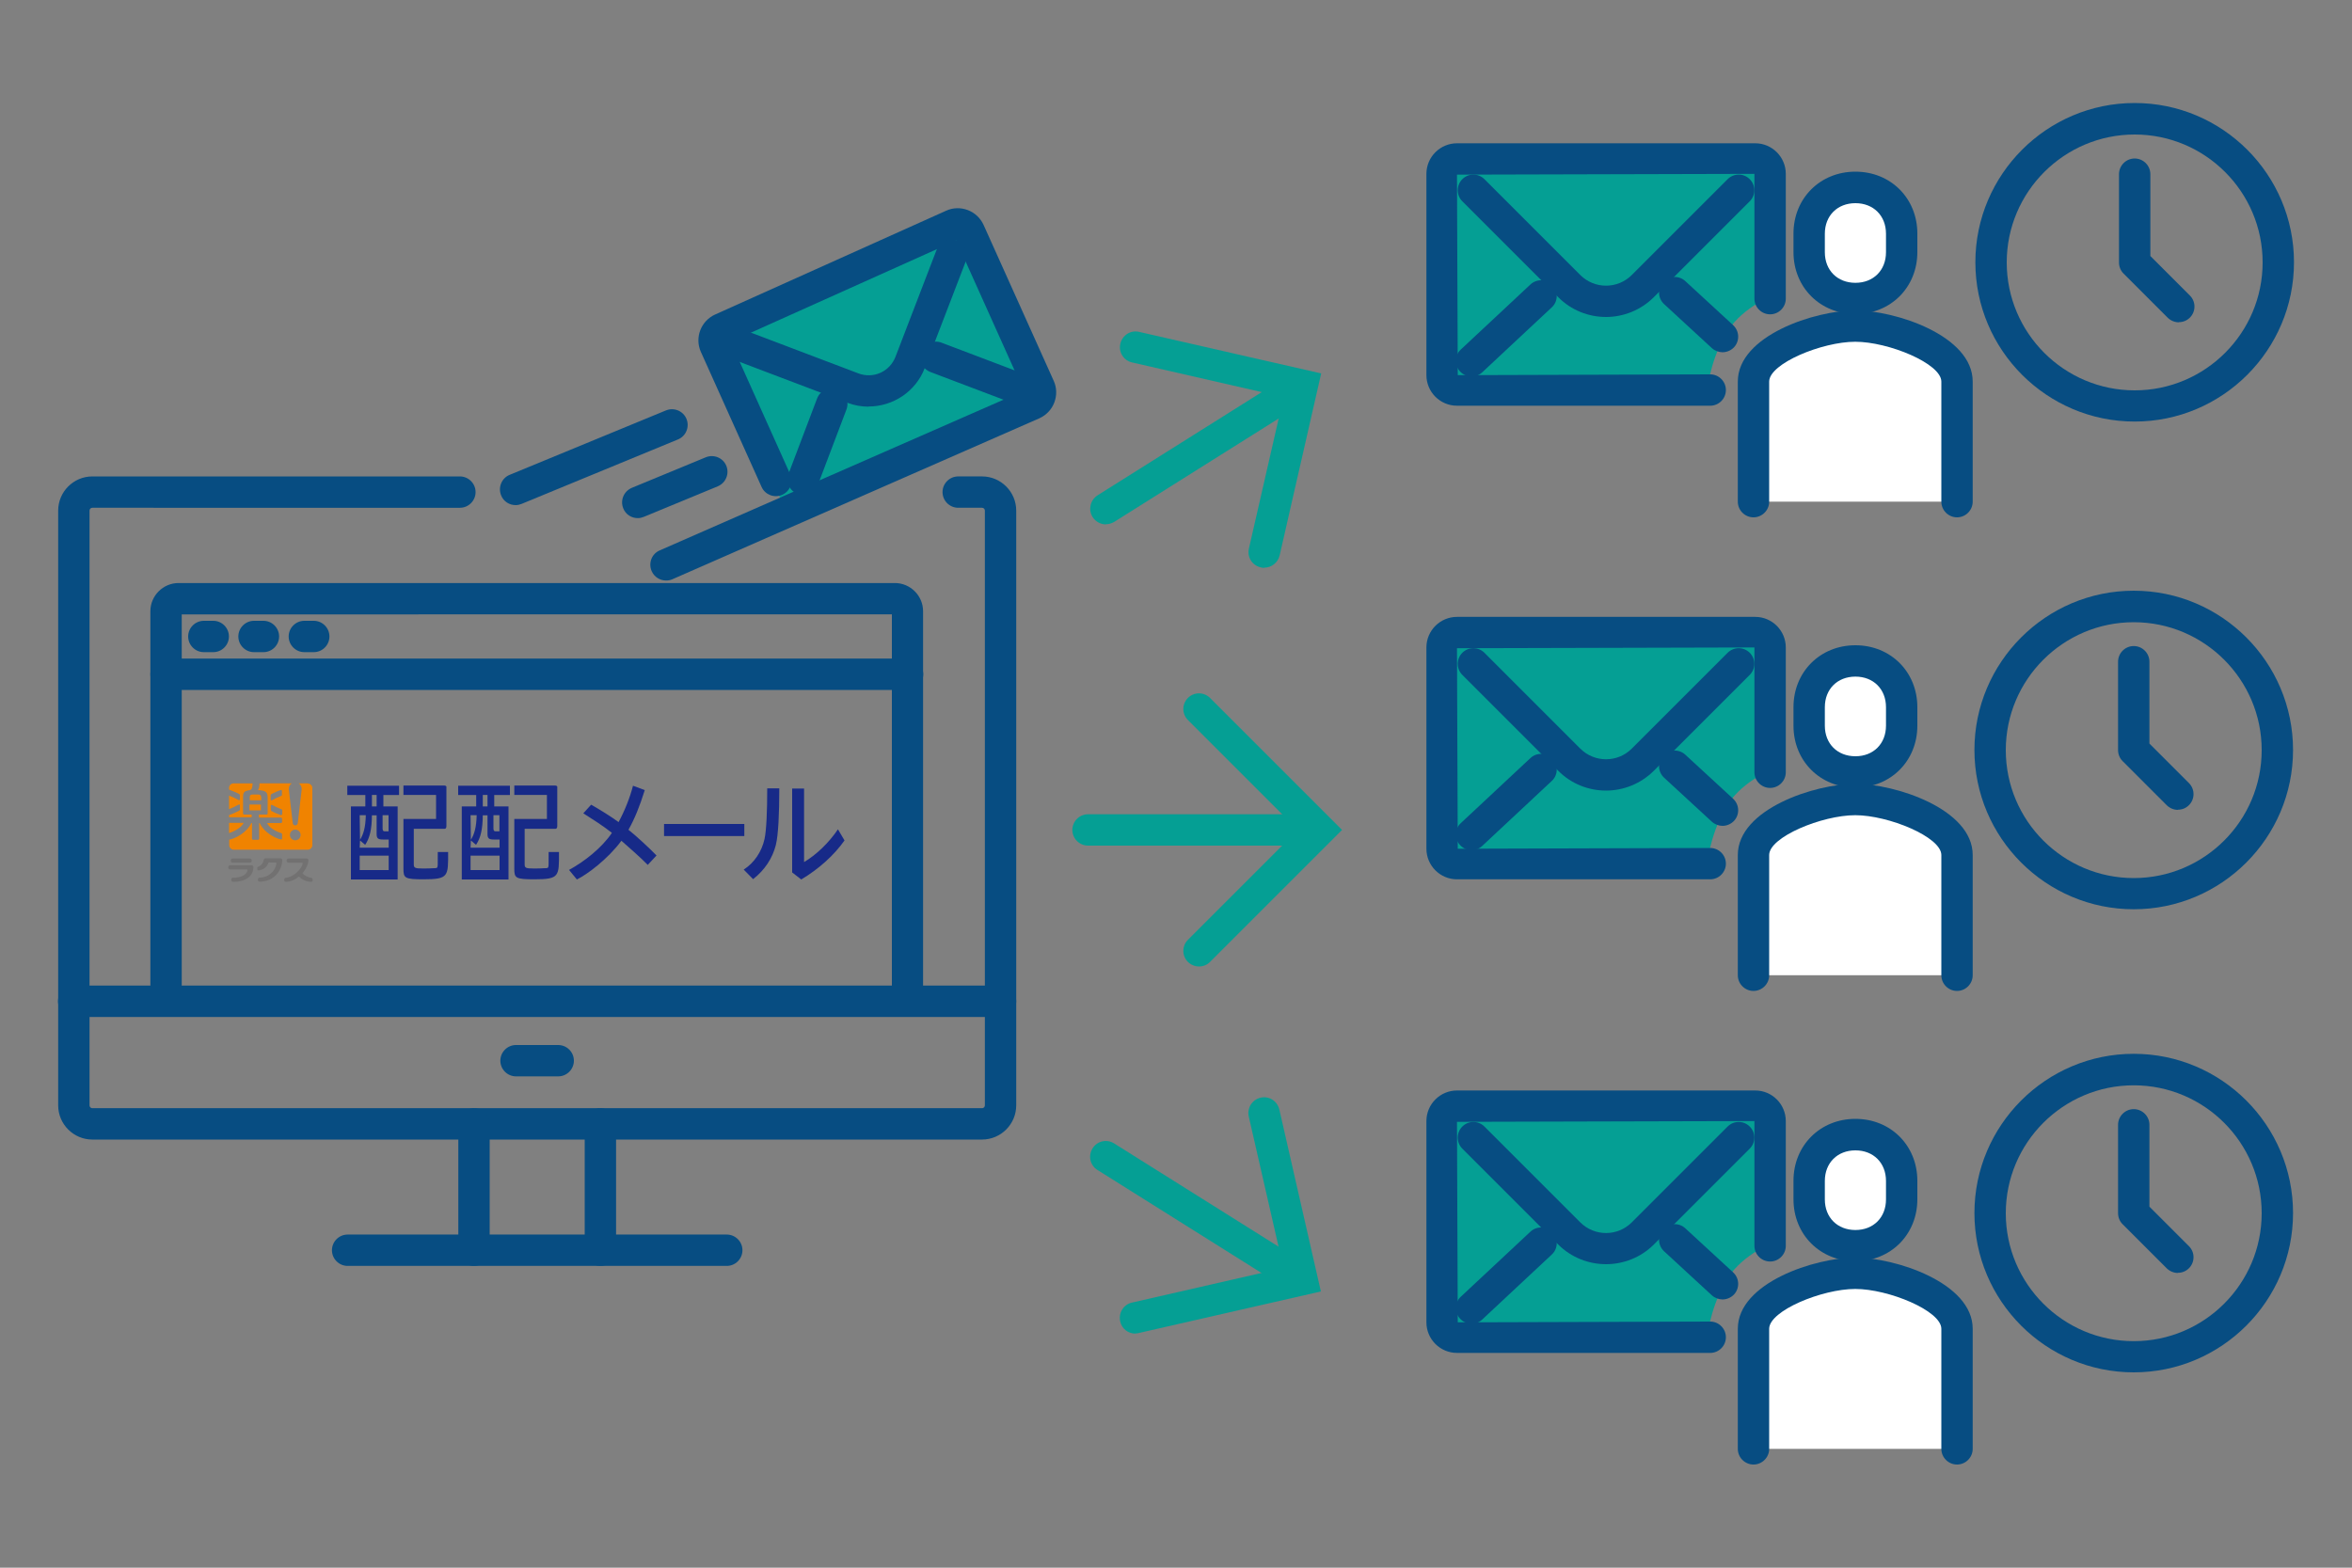 <?xml version="1.0" encoding="UTF-8"?><svg id="b" xmlns="http://www.w3.org/2000/svg" viewBox="0 0 150 100"><rect x="0" y="0" width="150" height="100" fill="#808080" stroke="none"/><g id="c"><line x1="84.12" y1="52.94" x2="69.39" y2="52.94" fill="#014a7d"/><path d="m84.12,53.94h-14.73c-.55,0-1-.45-1-1s.45-1,1-1h14.73c.55,0,1,.45,1,1s-.45,1-1,1Z" fill="#059f94"/><path d="m76.47,61.65c-.26,0-.51-.1-.71-.29-.39-.39-.39-1.02,0-1.41l7.01-7.01-7.01-7.01c-.39-.39-.39-1.02,0-1.41s1.02-.39,1.41,0l8.42,8.42-8.42,8.42c-.2.2-.45.29-.71.29Z" fill="#059f94"/><line x1="82.99" y1="24.61" x2="70.53" y2="32.45" fill="#014a7d"/><path d="m70.53,33.45c-.33,0-.66-.17-.85-.47-.29-.47-.15-1.08.31-1.38l12.47-7.84c.47-.29,1.08-.15,1.38.31.29.47.15,1.08-.31,1.38l-12.47,7.84c-.17.1-.35.15-.53.15Z" fill="#059f94"/><path d="m80.62,36.22c-.07,0-.15,0-.22-.03-.54-.12-.88-.66-.75-1.2l2.21-9.66-9.66-2.21c-.54-.12-.88-.66-.75-1.2s.66-.88,1.2-.75l11.61,2.65-2.65,11.61c-.11.46-.52.78-.97.78Z" fill="#059f94"/><line x1="82.99" y1="81.61" x2="70.53" y2="73.77" fill="#014a7d"/><path d="m82.99,82.61c-.18,0-.37-.05-.53-.15l-12.47-7.83c-.47-.29-.61-.91-.31-1.38.29-.47.91-.61,1.38-.31l12.47,7.83c.47.29.61.91.31,1.38-.19.3-.51.47-.85.47Z" fill="#059f94"/><path d="m72.41,85.07c-.46,0-.87-.31-.97-.78-.12-.54.21-1.08.75-1.2l9.66-2.21-2.21-9.66c-.12-.54.21-1.07.75-1.2.54-.13,1.07.21,1.2.75l2.65,11.61-11.61,2.65c-.08.02-.15.03-.22.03Z" fill="#059f94"/><path d="m108.86,25h-15.89c-.53,0-.95-.43-.95-.95v-12.84c0-.53.43-.95.95-.95h19.02c.53,0,.95.43.95.95v7.7s-2.01.79-2.95,2.51c-.98,1.8-1.13,3.58-1.13,3.58Z" fill="#059f94"/><path d="m109.07,25.88h-16.15c-1.08,0-1.95-.88-1.95-1.95v-12.84c0-1.08.88-1.95,1.95-1.95h19.02c1.08,0,1.95.88,1.95,1.95v7.96c0,.55-.45,1-1,1s-1-.45-1-1v-7.96l-18.97.05.05,12.79,16.1-.05c.55,0,1,.45,1,1s-.45,1-1,1Z" fill="#074d82"/><path d="m102.43,20.22c-1.11,0-2.22-.42-3.06-1.27l-6.11-6.11c-.39-.39-.39-1.02,0-1.41s1.02-.39,1.41,0l6.11,6.11c.91.91,2.38.91,3.29,0l6.11-6.11c.39-.39,1.02-.39,1.41,0s.39,1.02,0,1.41l-6.11,6.11c-.84.84-1.95,1.27-3.06,1.27Z" fill="#074d82"/><path d="m109.86,22.47c-.24,0-.49-.09-.68-.26l-3.05-2.81c-.41-.38-.43-1.01-.06-1.41.38-.41,1.01-.43,1.41-.06l3.05,2.81c.41.38.43,1.01.06,1.41-.2.21-.47.32-.74.32Z" fill="#074d82"/><path d="m124.81,32v-7.66c0-2.07-4.23-3.54-6.49-3.54s-6.49,1.47-6.49,3.54v7.66" fill="#fff"/><path d="m124.81,33c-.55,0-1-.45-1-1v-7.66c0-1.15-3.37-2.54-5.49-2.54s-5.49,1.39-5.49,2.54v7.66c0,.55-.45,1-1,1s-1-.45-1-1v-7.66c0-2.94,4.94-4.54,7.49-4.54s7.49,1.6,7.49,4.54v7.66c0,.55-.45,1-1,1Z" fill="#074d82"/><path d="m118.33,19.03c1.72,0,2.95-1.27,2.95-2.95v-1.18c0-1.67-1.23-2.95-2.95-2.95s-2.95,1.27-2.95,2.95v1.18c0,1.67,1.23,2.95,2.95,2.95Z" fill="#fff"/><path d="m118.33,20.03c-2.25,0-3.95-1.7-3.95-3.95v-1.18c0-2.25,1.7-3.95,3.95-3.95s3.95,1.7,3.95,3.95v1.18c0,2.25-1.7,3.95-3.95,3.95Zm0-7.07c-1.15,0-1.95.8-1.95,1.95v1.18c0,1.15.8,1.95,1.95,1.95s1.95-.8,1.95-1.95v-1.18c0-1.15-.8-1.95-1.95-1.95Z" fill="#074d82"/><path d="m93.85,24.02c-.27,0-.53-.11-.73-.32-.38-.4-.36-1.04.05-1.41l4.43-4.14c.4-.38,1.04-.36,1.41.05.38.4.36,1.04-.05,1.41l-4.43,4.14c-.19.18-.44.27-.68.27Z" fill="#074d82"/><path d="m108.86,55.21h-15.89c-.53,0-.95-.43-.95-.95v-12.84c0-.53.43-.95.95-.95h19.02c.53,0,.95.43.95.95v7.7s-2.01.79-2.95,2.51c-.98,1.8-1.13,3.58-1.13,3.58Z" fill="#059f94"/><path d="m109.07,56.09h-16.15c-1.08,0-1.95-.88-1.95-1.95v-12.84c0-1.08.88-1.95,1.95-1.95h19.02c1.08,0,1.95.88,1.95,1.95v7.96c0,.55-.45,1-1,1s-1-.45-1-1v-7.96l-18.97.05.05,12.79,16.1-.05c.55,0,1,.45,1,1s-.45,1-1,1Z" fill="#074d82"/><path d="m102.43,50.43c-1.11,0-2.22-.42-3.06-1.27l-6.11-6.11c-.39-.39-.39-1.02,0-1.41s1.02-.39,1.41,0l6.11,6.11c.91.91,2.38.91,3.29,0l6.11-6.11c.39-.39,1.02-.39,1.41,0s.39,1.02,0,1.41l-6.11,6.11c-.84.84-1.95,1.27-3.06,1.27Z" fill="#074d82"/><path d="m109.86,52.68c-.24,0-.49-.09-.68-.26l-3.05-2.81c-.41-.38-.43-1.01-.06-1.41.38-.41,1.01-.43,1.41-.06l3.05,2.81c.41.38.43,1.01.06,1.41-.2.21-.47.32-.74.32Z" fill="#074d82"/><path d="m124.81,62.21v-7.66c0-2.07-4.23-3.54-6.49-3.54s-6.49,1.47-6.49,3.54v7.66" fill="#fff"/><path d="m124.81,63.21c-.55,0-1-.45-1-1v-7.67c0-1.15-3.37-2.54-5.49-2.54s-5.49,1.39-5.49,2.54v7.67c0,.55-.45,1-1,1s-1-.45-1-1v-7.67c0-2.94,4.94-4.54,7.49-4.54s7.49,1.6,7.49,4.54v7.67c0,.55-.45,1-1,1Z" fill="#074d82"/><path d="m118.33,49.24c1.72,0,2.95-1.27,2.95-2.95v-1.18c0-1.67-1.23-2.95-2.95-2.95s-2.95,1.27-2.95,2.95v1.18c0,1.67,1.23,2.95,2.95,2.95Z" fill="#fff"/><path d="m118.33,50.24c-2.25,0-3.95-1.7-3.95-3.95v-1.18c0-2.25,1.7-3.95,3.95-3.95s3.95,1.7,3.95,3.95v1.18c0,2.25-1.7,3.95-3.95,3.95Zm0-7.08c-1.15,0-1.95.8-1.95,1.95v1.18c0,1.15.8,1.95,1.95,1.95s1.95-.8,1.95-1.95v-1.18c0-1.15-.8-1.95-1.95-1.95Z" fill="#074d82"/><path d="m93.85,54.23c-.27,0-.53-.11-.73-.32-.38-.4-.36-1.04.05-1.41l4.43-4.14c.4-.38,1.04-.36,1.41.05.38.4.36,1.04-.05,1.41l-4.43,4.14c-.19.18-.44.27-.68.27Z" fill="#074d82"/><path d="m108.86,85.42h-15.89c-.53,0-.95-.43-.95-.95v-12.84c0-.53.43-.95.95-.95h19.02c.53,0,.95.43.95.95v7.7s-2.01.79-2.95,2.51c-.98,1.8-1.13,3.58-1.13,3.58Z" fill="#059f94"/><path d="m109.07,86.3h-16.15c-1.08,0-1.95-.88-1.95-1.95v-12.84c0-1.08.88-1.95,1.95-1.95h19.02c1.08,0,1.95.88,1.95,1.95v7.96c0,.55-.45,1-1,1s-1-.45-1-1v-7.96l-18.97.05.05,12.79,16.1-.05c.55,0,1,.45,1,1s-.45,1-1,1Z" fill="#074d82"/><path d="m102.43,80.64c-1.11,0-2.22-.42-3.06-1.26l-6.11-6.11c-.39-.39-.39-1.02,0-1.41s1.02-.39,1.41,0l6.11,6.11c.91.91,2.38.91,3.29,0l6.11-6.11c.39-.39,1.02-.39,1.41,0s.39,1.02,0,1.41l-6.11,6.11c-.84.84-1.95,1.26-3.06,1.26Z" fill="#074d82"/><path d="m109.86,82.89c-.24,0-.49-.09-.68-.26l-3.05-2.81c-.41-.38-.43-1.01-.06-1.41.38-.41,1.01-.43,1.41-.06l3.05,2.81c.41.38.43,1.01.06,1.41-.2.21-.47.32-.74.32Z" fill="#074d82"/><path d="m124.81,92.42v-7.66c0-2.07-4.23-3.54-6.49-3.54s-6.49,1.47-6.49,3.54v7.66" fill="#fff"/><path d="m124.81,93.42c-.55,0-1-.45-1-1v-7.66c0-1.15-3.37-2.54-5.49-2.54s-5.49,1.39-5.49,2.54v7.66c0,.55-.45,1-1,1s-1-.45-1-1v-7.66c0-2.94,4.94-4.54,7.49-4.54s7.49,1.6,7.49,4.54v7.66c0,.55-.45,1-1,1Z" fill="#074d82"/><path d="m118.33,79.45c1.72,0,2.95-1.27,2.95-2.95v-1.18c0-1.67-1.23-2.95-2.95-2.95s-2.95,1.27-2.95,2.95v1.18c0,1.67,1.23,2.95,2.95,2.95Z" fill="#fff"/><path d="m118.33,80.45c-2.25,0-3.95-1.7-3.95-3.95v-1.18c0-2.25,1.7-3.95,3.95-3.95s3.95,1.7,3.95,3.95v1.18c0,2.25-1.7,3.95-3.95,3.95Zm0-7.07c-1.15,0-1.95.8-1.95,1.95v1.18c0,1.15.8,1.95,1.95,1.95s1.95-.8,1.95-1.95v-1.18c0-1.15-.8-1.95-1.95-1.95Z" fill="#074d82"/><path d="m93.85,84.44c-.27,0-.53-.11-.73-.32-.38-.4-.36-1.04.05-1.41l4.43-4.14c.4-.38,1.04-.36,1.41.05.38.4.36,1.04-.05,1.41l-4.43,4.14c-.19.18-.44.27-.68.27Z" fill="#074d82"/><path d="m62.63,72.69H5.89c-1.2,0-2.18-.98-2.18-2.18v-37.94c0-1.2.98-2.18,2.18-2.18h23.44c.55,0,1,.45,1,1s-.45,1-1,1H5.89c-.1,0-.18.08-.18.18v37.94c0,.1.08.18.18.18h56.74c.1,0,.18-.08.18-.18v-37.94c0-.1-.08-.18-.18-.18h-1.52c-.55,0-1-.45-1-1s.45-1,1-1h1.52c1.2,0,2.18.98,2.18,2.18v37.94c0,1.2-.98,2.18-2.18,2.18Z" fill="#074d82"/><path d="m30.23,80.75c-.55,0-1-.45-1-1v-8.06c0-.55.45-1,1-1s1,.45,1,1v8.06c0,.55-.45,1-1,1Z" fill="#074d82"/><path d="m38.29,80.75c-.55,0-1-.45-1-1v-8.06c0-.55.45-1,1-1s1,.45,1,1v8.06c0,.55-.45,1-1,1Z" fill="#074d82"/><path d="m46.35,80.75h-24.18c-.55,0-1-.45-1-1s.45-1,1-1h24.18c.55,0,1,.45,1,1s-.45,1-1,1Z" fill="#074d82"/><path d="m63.81,64.87H4.7c-.55,0-1-.45-1-1s.45-1,1-1h59.11c.55,0,1,.45,1,1s-.45,1-1,1Z" fill="#074d82"/><path d="m35.6,68.66h-2.69c-.55,0-1-.45-1-1s.45-1,1-1h2.69c.55,0,1,.45,1,1s-.45,1-1,1Z" fill="#074d82"/><path d="m32.88,32.22c-.39,0-.77-.23-.92-.62-.21-.51.03-1.1.54-1.31l9.97-4.11c.51-.21,1.1.03,1.31.54.21.51-.03,1.1-.54,1.31l-9.97,4.11c-.12.05-.25.08-.38.08Z" fill="#074d82"/><path d="m40.67,33.05c-.39,0-.77-.23-.92-.62-.21-.51.03-1.09.54-1.31l4.72-1.95c.51-.21,1.1.03,1.31.54.21.51-.03,1.09-.54,1.31l-4.72,1.95c-.12.05-.25.08-.38.08Z" fill="#074d82"/><rect x="46.8" y="17.33" width="17.98" height="11.92" transform="translate(-4.64 25.02) rotate(-24.3)" fill="#059f94"/><path d="m42.48,37.03c-.39,0-.75-.22-.92-.6-.22-.51,0-1.1.51-1.32l23.22-10.18-4.31-9.59-14.38,6.46,3.79,8.44c.23.5,0,1.1-.5,1.32-.5.23-1.1,0-1.32-.5l-3.87-8.61c-.41-.91,0-1.98.91-2.39l14.73-6.62c.44-.2.93-.21,1.38-.04.45.17.81.51,1.01.95l4.47,9.94c.2.44.21.93.04,1.38-.17.45-.51.81-.95,1.01l-23.41,10.27c-.13.06-.27.08-.4.08Z" fill="#074d82"/><path d="m55.39,25.94c-.45,0-.91-.08-1.35-.25l-6.96-2.64c-.52-.2-.78-.77-.58-1.29.2-.52.78-.78,1.29-.58l6.96,2.64c.46.17.95.16,1.4-.04.44-.2.78-.56.96-1.02l2.62-6.82c.2-.52.78-.77,1.29-.58.52.2.77.78.58,1.29l-2.62,6.82c-.58,1.52-2.04,2.46-3.58,2.46Z" fill="#074d82"/><path d="m51.23,31.58c-.12,0-.24-.02-.36-.07-.52-.2-.78-.77-.58-1.29l1.82-4.8c.2-.52.77-.78,1.29-.58.52.2.78.77.58,1.29l-1.82,4.8c-.15.4-.53.64-.93.64Z" fill="#074d82"/><path d="m64.49,25.62c-.12,0-.24-.02-.35-.07l-4.8-1.82c-.52-.2-.78-.77-.58-1.29s.78-.78,1.29-.58l4.8,1.82c.52.2.78.77.58,1.29-.15.4-.53.65-.93.65Z" fill="#074d82"/><path d="m57.88,63.92c-.55,0-1-.45-1-1v-23.73H11.59v23.62c0,.55-.45,1-1,1s-1-.45-1-1v-23.82c0-.99.81-1.8,1.8-1.8h45.68c.99,0,1.8.81,1.8,1.8v23.93c0,.55-.45,1-1,1Z" fill="#074d82"/><path d="m57.88,44.01H10.59c-.55,0-1-.45-1-1s.45-1,1-1h47.29c.55,0,1,.45,1,1s-.45,1-1,1Z" fill="#074d82"/><path d="m13.6,41.6h-.6c-.55,0-1-.45-1-1s.45-1,1-1h.6c.55,0,1,.45,1,1s-.45,1-1,1Z" fill="#074d82"/><path d="m16.8,41.6h-.6c-.55,0-1-.45-1-1s.45-1,1-1h.6c.55,0,1,.45,1,1s-.45,1-1,1Z" fill="#074d82"/><path d="m20.01,41.6h-.6c-.55,0-1-.45-1-1s.45-1,1-1h.6c.55,0,1,.45,1,1s-.45,1-1,1Z" fill="#074d82"/><path d="m138.96,20.56c-.26,0-.51-.1-.71-.29l-2.82-2.82c-.19-.19-.29-.44-.29-.71v-5.63c0-.55.45-1,1-1s1,.45,1,1v5.22l2.52,2.52c.39.39.39,1.02,0,1.41-.2.2-.45.29-.71.29Z" fill="#074d82"/><path d="m136.14,26.89c-5.6,0-10.16-4.56-10.16-10.16s4.56-10.16,10.16-10.16,10.16,4.56,10.16,10.16-4.56,10.16-10.16,10.16Zm0-18.31c-4.5,0-8.16,3.66-8.16,8.16s3.66,8.16,8.16,8.16,8.16-3.66,8.16-8.16-3.66-8.16-8.16-8.16Z" fill="#074d82"/><path d="m138.9,51.66c-.26,0-.51-.1-.71-.29l-2.82-2.82c-.19-.19-.29-.44-.29-.71v-5.63c0-.55.45-1,1-1s1,.45,1,1v5.22l2.52,2.52c.39.39.39,1.02,0,1.41-.2.2-.45.29-.71.29Z" fill="#074d82"/><path d="m136.08,58c-5.6,0-10.16-4.56-10.16-10.16s4.56-10.16,10.16-10.16,10.16,4.56,10.16,10.16-4.56,10.16-10.16,10.16Zm0-18.31c-4.5,0-8.16,3.66-8.16,8.16s3.66,8.16,8.16,8.16,8.16-3.66,8.16-8.16-3.66-8.16-8.16-8.16Z" fill="#074d82"/><path d="m138.9,81.2c-.26,0-.51-.1-.71-.29l-2.82-2.82c-.19-.19-.29-.44-.29-.71v-5.63c0-.55.45-1,1-1s1,.45,1,1v5.22l2.52,2.52c.39.39.39,1.02,0,1.41-.2.2-.45.29-.71.29Z" fill="#074d82"/><path d="m136.08,87.54c-5.6,0-10.16-4.56-10.16-10.16s4.56-10.16,10.16-10.16,10.16,4.56,10.16,10.16-4.56,10.16-10.16,10.16Zm0-18.31c-4.5,0-8.16,3.66-8.16,8.16s3.66,8.16,8.16,8.16,8.16-3.66,8.16-8.16-3.66-8.16-8.16-8.16Z" fill="#074d82"/><g id="d"><path d="m15.91,51.69h.73v-.37h-.73v.37Zm.14.27h-.49s-.06-.03-.06-.06v-1.04c0-.13.01-.27.09-.34.13-.12.31-.09.4-.14.09-.05.11-.21.12-.41h-1.21c-.16,0-.29.13-.29.29v.11c.09.03.55.22.65.28.03.02.04.05.04.08v.27s-.04.07-.07.04c-.12-.07-.49-.25-.62-.29v.86c.13-.04.5-.22.62-.29.04-.02.07.01.07.04v.27s-.01.06-.04.08c-.1.06-.56.26-.65.28v.14h1.44v-.19h0Zm.6-1.14c0-.11-.08-.14-.2-.14h-.32c-.12,0-.2.03-.2.14v.23h.73v-.23h0Zm-1.11,1.67h-.93v.65c.14-.04.73-.26.93-.65Zm4.09-2.52h-.58c.11.07.19.2.19.35,0,.02,0,.03,0,.05l-.25,2.14c-.01.08-.07.14-.16.14s-.15-.06-.16-.14l-.25-2.14s0-.03,0-.05c0-.15.07-.28.19-.35h-2.06c0,.23-.05.36-.1.43.52.02.62.14.62.48v1.02s-.03.06-.06.06h-.5v.19h1.42s.06.03.06.06v.23s-.03.06-.06.06h-.9c.2.4.76.6.9.64.04.01.06.05.06.08v.29s-.01.04-.05.04c-.36-.06-1.08-.42-1.38-1.05h-.03v1.01s-.03.06-.06.06h-.34s-.06-.03-.06-.06v-1.01h-.04c-.3.63-1.05,1-1.41,1.06v.35c0,.16.13.29.29.29h4.72c.16,0,.29-.13.29-.29v-3.64c0-.16-.13-.29-.29-.29h0Zm-1.64,1.97s-.03.06-.06.06c-.06-.01-.52-.2-.62-.27-.03-.02-.04-.05-.04-.08v-.27s.04-.07.07-.04c.12.07.49.24.6.28.04.01.06.03.06.07v.26h0Zm0-1.24s-.02.06-.06.07c-.11.04-.48.21-.6.28-.04.02-.07-.01-.07-.04v-.27s.01-.06.04-.08c.11-.07.56-.26.62-.27.03,0,.06.02.06.06v.26h0Zm.84,2.9c-.19,0-.34-.15-.34-.34s.15-.34.34-.34.34.15.34.34-.15.34-.34.34Z" fill="#f08300"/><path d="m16.05,54.92c0,.06-.05.11-.12.11h-1.09c-.07,0-.12-.05-.12-.11v-.05c0-.06.05-.11.12-.11h1.09c.07,0,.12.05.12.11v.05h0Z" fill="#727171"/><path d="m14.87,55.99c.48,0,.85-.17.92-.48,0-.03-.02-.05-.04-.05h-1.07c-.07,0-.12-.05-.12-.11v-.05c0-.06.05-.11.12-.11h1.36c.07,0,.12.05.12.11,0,.58-.47.95-1.29.95-.07,0-.12-.05-.12-.11v-.05c0-.06.05-.11.12-.11h0Z" fill="#727171"/><path d="m17.2,55.02h.39s.05.02.04.05c-.05.45-.46.9-1.06.91-.07,0-.12.05-.12.11v.06c0,.06.05.09.12.09.92,0,1.43-.74,1.43-1.38,0-.06-.05-.11-.12-.11h-.94c-.07,0-.11.05-.12.11-.04.19-.15.34-.32.41-.07.03-.09.03-.09.1v.08c0,.06.06.08.11.07.32-.06.5-.23.59-.46.01-.03.03-.05.08-.05h0Z" fill="#727171"/><path d="m19.84,55.99c-.21-.02-.44-.16-.55-.29.24-.28.38-.61.38-.83,0-.06-.05-.11-.12-.11h-1.15c-.07,0-.12.05-.12.11v.05c0,.06.05.11.12.11h.87s.04.02.03.05c-.04.33-.56.86-1.06.91-.06,0-.11.05-.11.11v.06c0,.06.05.1.11.09.32-.01.61-.15.83-.34.17.19.45.33.76.34.07,0,.11-.03.11-.09v-.06c0-.06-.05-.11-.11-.11h0Z" fill="#727171"/><path d="m23.3,50.71h-1.15v-.59h3.3v.59h-1v.73h.91v4.66h-2.98v-4.66h.92v-.73h0Zm.42,1.29c-.01.89-.13,1.44-.43,1.89l-.33-.28-.02.46h1.85v-.52h-.38c-.31,0-.39-.08-.39-.36v-1.18h-.3,0Zm-.78,0l.02,1.57c.23-.37.35-.8.37-1.57h-.39Zm0,3.5h1.85v-.92h-1.85v.92Zm1.08-4.06v-.73h-.3v.73h.3Zm.39,1.46c0,.1.04.13.16.13h.21v-1.03h-.38v.9h0Zm1.98,2.24c0,.22.08.26.56.26.2,0,.57,0,.74-.02.3,0,.21-.01.23-1.03h.66c0,1.54.05,1.74-1.57,1.74-1.2,0-1.28-.08-1.28-.67v-3.18h2.08v-1.53h-2.08v-.6h2.62c.07,0,.12.05.12.06v2.52c0,.13-.05.18-.12.18h-1.96v2.26h0Z" fill="#172a88"/><path d="m30.37,50.71h-1.15v-.59h3.3v.59h-1v.73h.91v4.66h-2.98v-4.66h.92v-.73h0Zm.42,1.29c-.01.89-.13,1.44-.43,1.89l-.33-.28-.02.46h1.85v-.52h-.38c-.31,0-.39-.08-.39-.36v-1.18h-.3,0Zm-.78,0l.02,1.57c.23-.37.35-.8.37-1.57h-.39Zm0,3.5h1.85v-.92h-1.85v.92Zm1.08-4.06v-.73h-.3v.73h.3Zm.39,1.46c0,.1.04.13.16.13h.21v-1.03h-.38v.9h0Zm1.98,2.24c0,.22.08.26.56.26.2,0,.57,0,.74-.02.3,0,.21-.01.23-1.03h.66c0,1.54.05,1.74-1.57,1.74-1.2,0-1.28-.08-1.28-.67v-3.18h2.08v-1.53h-2.08v-.6h2.62c.07,0,.12.05.12.06v2.52c0,.13-.05.18-.12.18h-1.96v2.26h0Z" fill="#172a88"/><path d="m47.43,55.47c.67-.43,1.15-1.14,1.33-1.96.12-.57.17-1.76.17-3.22h.77c0,1.59-.06,2.97-.22,3.61-.21.84-.71,1.6-1.45,2.18h0l-.59-.6Zm3.85-5.18v4.7c.78-.46,1.59-1.24,2.16-2.09h0l.42.71h0c-.68.96-1.64,1.82-2.76,2.49l-.58-.45v-5.35h.76Z" fill="#172a88"/><path d="m38.99,53.1c-.57-.45-1.27-.89-1.79-1.22l.5-.55c.5.28,1.23.73,1.75,1.11.38-.7.72-1.54.92-2.32l.75.28c-.33,1.06-.66,1.86-1.04,2.53.43.33,1.38,1.21,1.79,1.64l-.56.6c-.42-.44-1.33-1.23-1.68-1.54-.87,1.18-2.2,2.16-2.84,2.47l-.5-.61c.96-.52,2.08-1.39,2.74-2.37h-.03s0-.01,0-.01Z" fill="#172a88"/><rect x="42.35" y="52.56" width="5.12" height=".77" fill="#172a88"/></g><rect width="150" height="100" fill="none"/></g></svg>